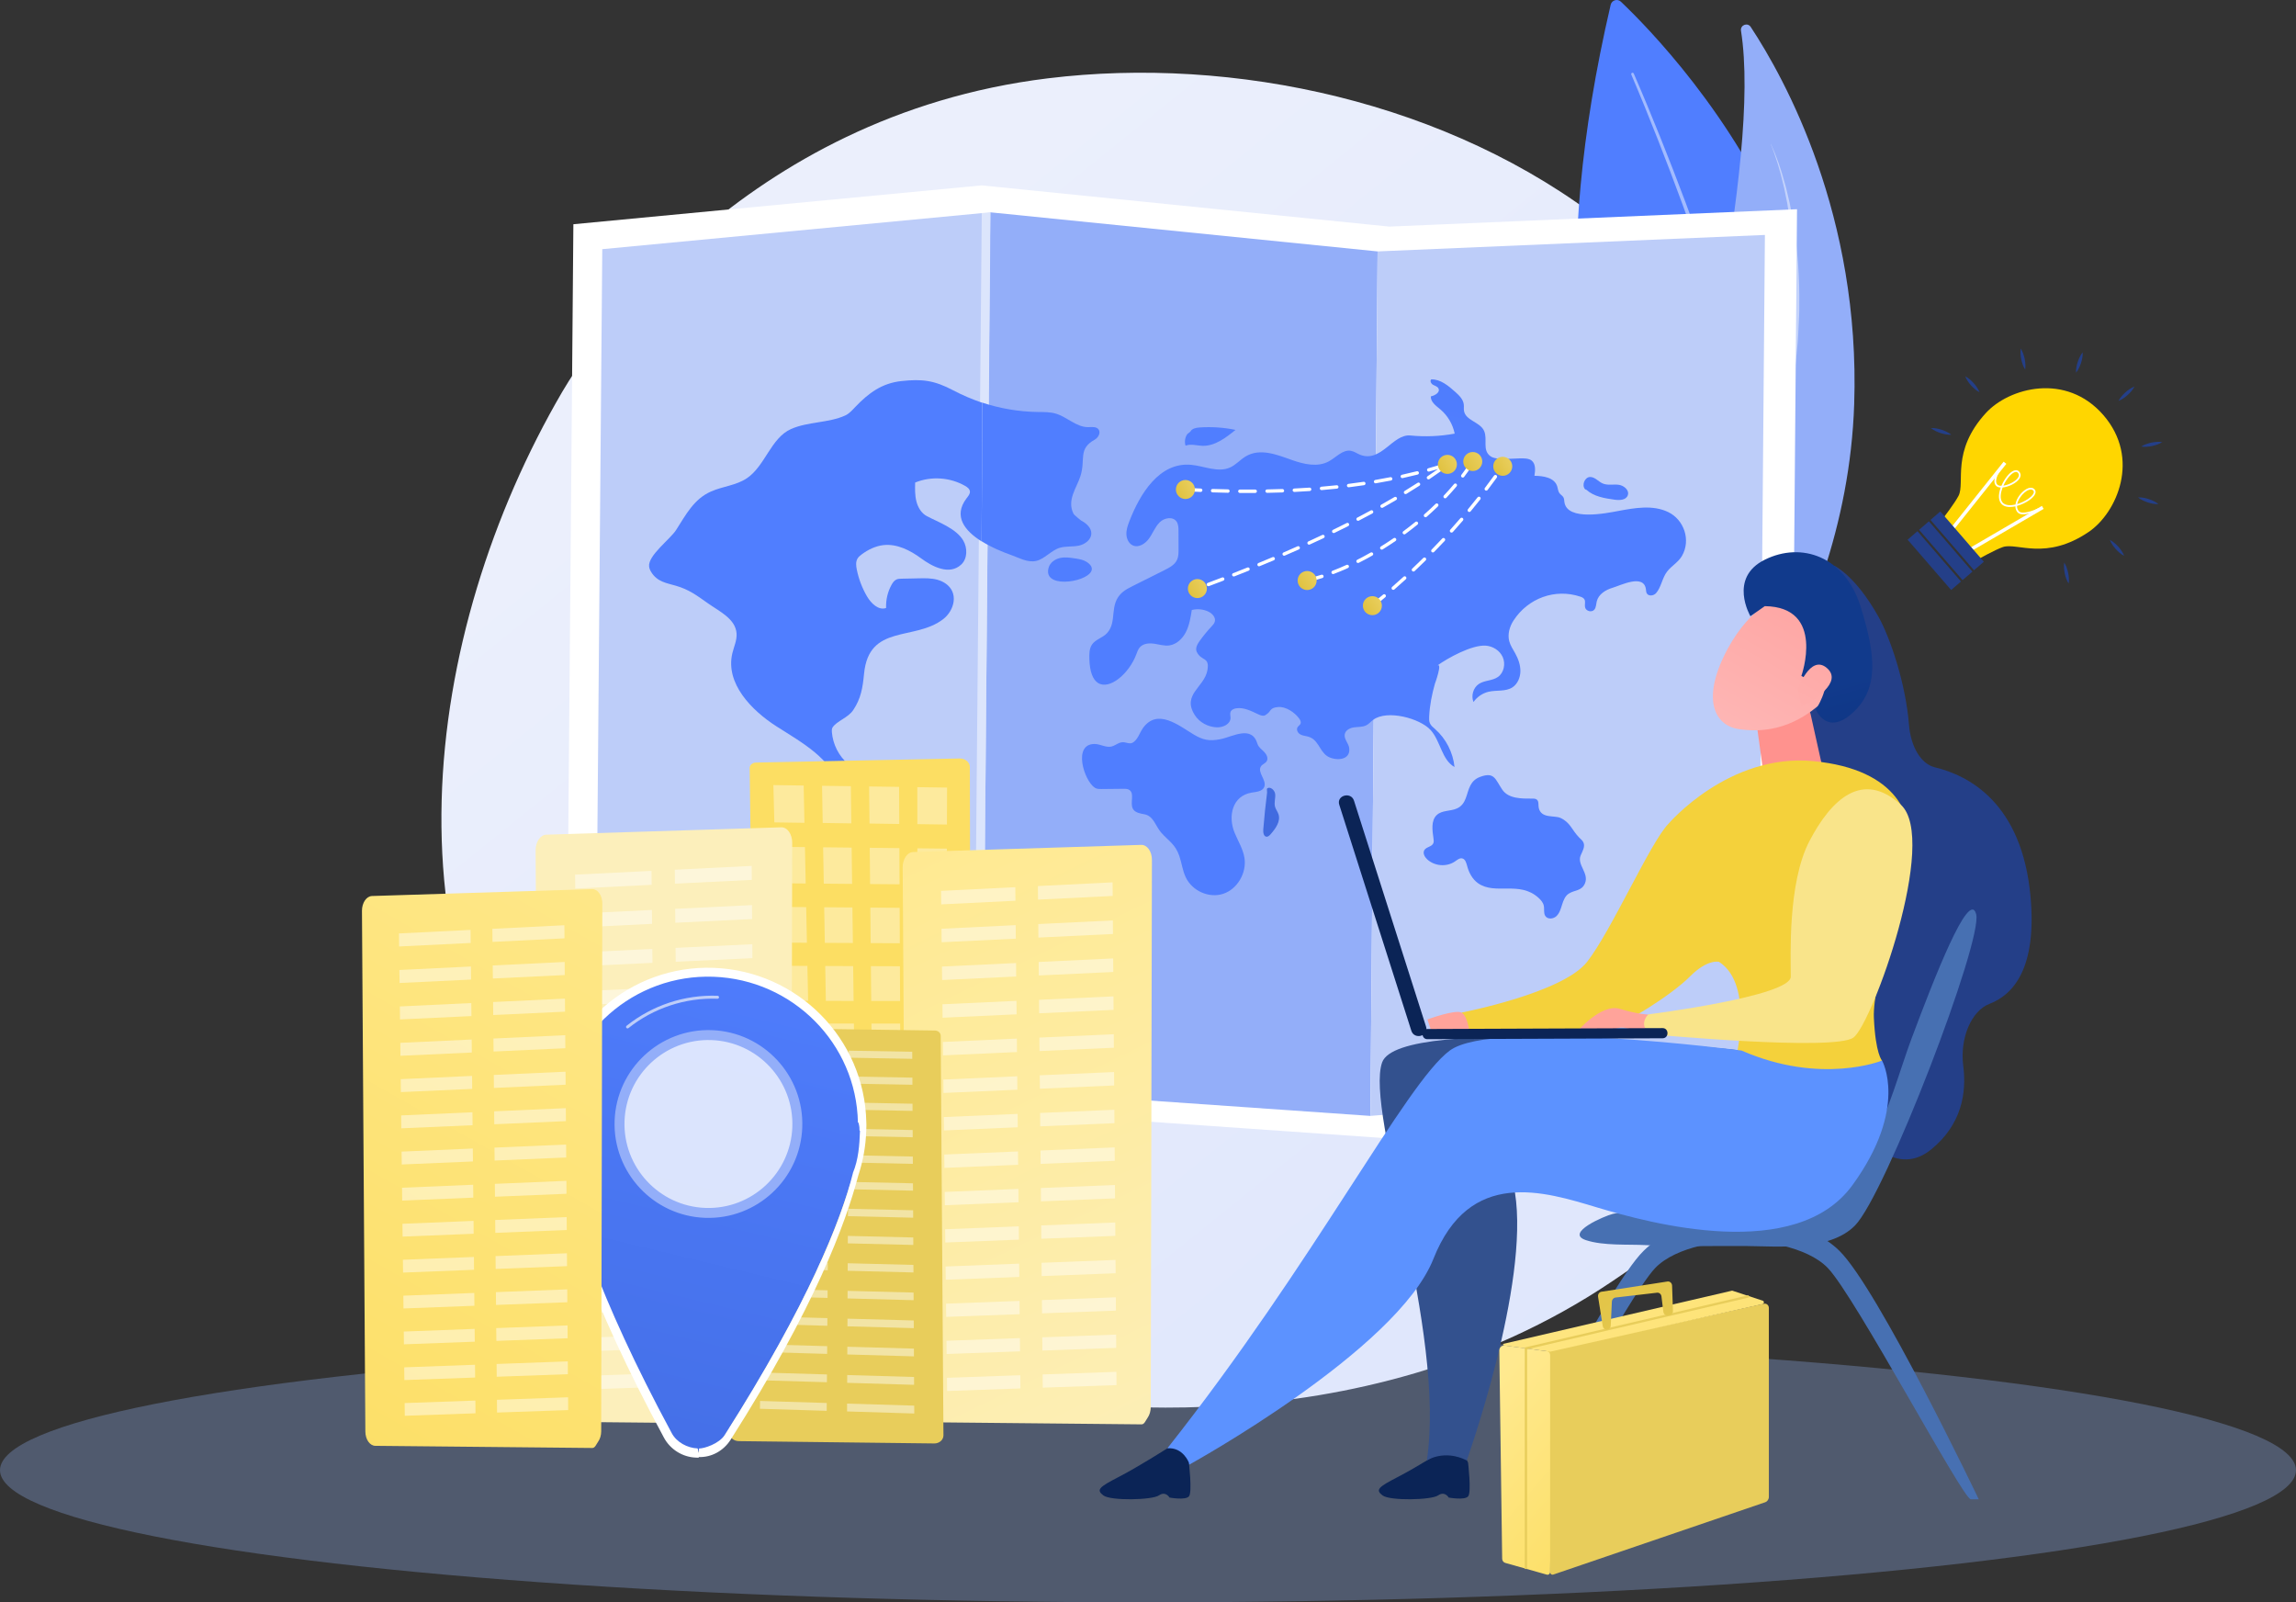 <svg xmlns="http://www.w3.org/2000/svg" xmlns:xlink="http://www.w3.org/1999/xlink" id="Bag_fisrt_plan" x="0px" y="0px" viewBox="0 0 1197.39 835.48" style="enable-background:new 0 0 1197.39 835.48;" xml:space="preserve"><rect x="0" y="0" width="1197.39" height="835.48" fill="#333333" stroke="none"/><style type="text/css">	.st0{opacity:0.3;fill:#94B5F7;}	.st1{fill:url(#SVGID_1_);}	.st2{fill:url(#SVGID_2_);}	.st3{opacity:0.47;fill:#FFFFFF;}	.st4{fill:#93AEF9;}	.st5{opacity:0.45;fill:#FFFFFF;}	.st6{fill:#FFFFFF;}	.st7{fill:#BDCDF9;}	.st8{fill:url(#SVGID_3_);}	.st9{fill:url(#SVGID_4_);}	.st10{fill:url(#SVGID_5_);}	.st11{fill:url(#SVGID_6_);}	.st12{fill:url(#SVGID_7_);}	.st13{fill:url(#SVGID_8_);}	.st14{fill:url(#SVGID_9_);}	.st15{fill:url(#SVGID_10_);}	.st16{fill:url(#SVGID_11_);}	.st17{fill:url(#SVGID_12_);}	.st18{fill:url(#SVGID_13_);}	.st19{fill:url(#SVGID_14_);}	.st20{fill:url(#SVGID_15_);}	.st21{fill:url(#SVGID_16_);}	.st22{fill:url(#SVGID_17_);}	.st23{fill:url(#SVGID_18_);}	.st24{fill:url(#SVGID_19_);}	.st25{fill:url(#SVGID_20_);}	.st26{opacity:0.37;}	.st27{fill:url(#SVGID_21_);}	.st28{opacity:0.45;}	.st29{fill:url(#SVGID_22_);}	.st30{fill:url(#SVGID_23_);}	.st31{fill:url(#SVGID_24_);}	.st32{fill:url(#SVGID_25_);}	.st33{opacity:0.8;fill:#FFFFFF;}	.st34{fill:url(#SVGID_26_);}	.st35{fill:#243F88;}	.st36{fill:url(#SVGID_27_);}	.st37{fill:url(#SVGID_28_);}	.st38{fill:url(#SVGID_29_);}	.st39{fill:url(#SVGID_30_);}	.st40{fill:#4770B2;}	.st41{fill:#0B2456;}	.st42{fill:#33518E;}	.st43{fill:#F4D13B;}	.st44{fill:#FFA39A;}	.st45{fill:#F9E48A;}	.st46{fill:#5C92FF;}	.st47{fill:url(#SVGID_31_);}	.st48{fill:url(#SVGID_32_);}	.st49{fill:url(#SVGID_33_);}	.st50{fill:url(#SVGID_34_);}	.st51{fill:url(#SVGID_35_);}	.st52{fill:#FFD600;}</style><g>	<ellipse class="st0" cx="598.69" cy="766.56" rx="598.69" ry="68.92"></ellipse>	<linearGradient id="SVGID_1_" gradientUnits="userSpaceOnUse" x1="1046.002" y1="955.426" x2="409.16" y2="164.509">		<stop offset="0" style="stop-color:#D9E2FC"></stop>		<stop offset="1" style="stop-color:#EBEFFC"></stop>	</linearGradient>	<path class="st1" d="M881.39,636.05c-15.2,14.98-29.58,24.63-40.94,32.26c-133.56,89.69-291.6,63.55-325.19,57.16  c-49.6-9.43-145.59-27.56-214.79-103.95c-103.67-114.42-80.97-290.94-7.2-417.31c13.32-22.82,93.47-143.82,253.22-163.37  c96.67-11.83,209.37,12.03,290.98,76.02C1008.77,251.21,996.57,522.56,881.39,636.05z"></path>	<g>		<linearGradient id="SVGID_2_" gradientUnits="userSpaceOnUse" x1="947.716" y1="66.832" x2="1095.559" y2="-152.934">			<stop offset="0" style="stop-color:#507EFF"></stop>			<stop offset="1" style="stop-color:#416BE0"></stop>		</linearGradient>		<path class="st2" d="M845.33,0.89c27.5,26.11,181.36,184.56,58.6,355.65c0,0-128.15-78.24-63.94-354.06   C840.56,0.06,843.53-0.82,845.33,0.89z"></path>		<path class="st3" d="M850.75,38.91c4.76,11.12,9.3,22.34,13.74,33.6c4.43,11.26,8.74,22.57,12.91,33.94   c8.34,22.72,16.17,45.63,23.29,68.75c7.1,23.13,13.53,46.47,18.66,70.08c2.6,11.8,4.78,23.69,6.5,35.63   c1.7,11.94,2.93,23.95,3.19,35.97l0,0.01c0.02,0.9,0.77,1.61,1.67,1.59c0.9-0.02,1.61-0.77,1.59-1.67l0-0.01   c-0.35-12.2-1.67-24.31-3.46-36.33c-1.81-12.02-4.07-23.96-6.77-35.79c-5.31-23.69-11.91-47.04-19.17-70.17   c-7.28-23.12-15.27-46.01-23.77-68.71c-4.25-11.35-8.63-22.64-13.14-33.89c-4.52-11.24-9.13-22.44-13.97-33.56   c-0.15-0.35-0.56-0.51-0.91-0.36C850.75,38.15,850.59,38.56,850.75,38.91L850.75,38.91z"></path>	</g>	<g>		<path class="st4" d="M877.08,426.99c0,0-27.24-44.24-11.78-116.76c14.34-67.29,53.42-226.77,42.65-294.17   c-0.48-2.99,3.42-4.53,5.08-2c17.86,27.08,57.25,98.42,53.95,196.71C962.74,337.52,877.08,426.99,877.08,426.99z"></path>		<path class="st5" d="M923.44,75.14c1.44,3.27,2.52,6.7,3.62,10.09l1.49,5.15c0.48,1.72,0.87,3.47,1.31,5.2   c0.21,0.87,0.43,1.73,0.63,2.6l0.53,2.63l1.06,5.25l0.84,5.29c0.26,1.77,0.62,3.51,0.8,5.29c1.89,14.14,2.63,28.44,2.1,42.7   c-0.47,14.25-1.67,28.49-4.07,42.55l-0.83,5.28l-0.42,2.64l-0.55,2.62l-2.18,10.47c-0.37,1.74-0.7,3.49-1.12,5.23l-1.24,5.22   l-2.48,10.44c-3.43,13.89-6.97,27.75-10.73,41.56c-3.74,13.81-7.64,27.59-11.53,41.37c-3.87,13.79-7.87,27.56-11.23,41.52   c-0.88,3.48-1.59,7-2.35,10.51c-0.4,1.75-0.69,3.53-1.02,5.29c-0.31,1.77-0.67,3.53-0.93,5.31c-1.09,7.11-1.73,14.3-1.6,21.5   c0,0.23,0.19,0.4,0.42,0.4c0.22,0,0.39-0.18,0.4-0.39l0-0.02l0.22-5.34l0.05-1.33c0.02-0.44,0.09-0.89,0.13-1.33l0.29-2.66   c0.3-3.55,0.97-7.06,1.51-10.58c0.31-1.76,0.71-3.5,1.05-5.25c0.37-1.75,0.69-3.5,1.14-5.23c0.85-3.47,1.63-6.95,2.59-10.4   c3.64-13.82,7.75-27.54,11.83-41.27l6.1-20.61c1.96-6.89,3.96-13.77,5.85-20.69c1.93-6.9,3.79-13.83,5.6-20.76   c0.93-3.46,1.78-6.95,2.66-10.42l2.61-10.43l2.49-10.46l1.24-5.23c0.42-1.74,0.73-3.52,1.1-5.28l2.14-10.57l0.53-2.64l0.41-2.67   l0.81-5.33l0.81-5.33c0.26-1.78,0.58-3.55,0.72-5.35l1.06-10.74c0.43-3.57,0.48-7.18,0.69-10.77c0.15-3.59,0.44-7.18,0.35-10.78   c0.22-14.38-0.83-28.78-3.04-42.98c-0.22-1.78-0.62-3.54-0.94-5.31l-1.03-5.29l-1.25-5.24l-0.62-2.62   c-0.23-0.87-0.48-1.73-0.72-2.6c-1.87-6.93-4.14-13.77-7.23-20.25c-0.01-0.03-0.04-0.04-0.07-0.02   C923.43,75.09,923.42,75.12,923.44,75.14z"></path>	</g>	<g>		<polygon class="st6" points="724.58,118.15 511.97,96.66 299.02,116.92 295.09,588.25 507.96,578.48 720.62,593.32 933.28,575.47    937.17,109.09   "></polygon>		<polygon class="st7" points="512.61,567.78 310.36,577.04 314.09,129.92 516.42,110.7   "></polygon>		<polygon class="st4" points="714.67,581.85 512.61,567.78 516.42,110.7 718.43,131.09   "></polygon>		<polygon class="st7" points="916.73,564.93 714.67,581.85 718.43,131.09 920.42,122.5   "></polygon>					<rect x="509.94" y="110.67" transform="matrix(1 8.922218e-03 -8.922218e-03 1 3.047 -4.557)" class="st3" width="4.58" height="457.22"></rect>		<g>			<linearGradient id="SVGID_3_" gradientUnits="userSpaceOnUse" x1="813.133" y1="221.282" x2="785.162" y2="258.576">				<stop offset="0" style="stop-color:#507EFF"></stop>				<stop offset="1" style="stop-color:#416BE0"></stop>			</linearGradient>			<path class="st8" d="M660.8,413.31c-0.82,6.38-1.48,12.78-1.99,19.19c-0.12,1.53,0.18,3.61,1.65,3.76    c0.89,0.09,1.63-0.66,2.23-1.34c2.54-2.91,5.28-6.66,4.05-10.38c-0.46-1.38-1.43-2.54-1.81-3.95c-0.56-2.12,0.32-4.37,0.09-6.55    c-0.23-2.18-2.85-4.33-4.32-2.75L660.8,413.31z"></path>			<linearGradient id="SVGID_4_" gradientUnits="userSpaceOnUse" x1="454.478" y1="158.107" x2="529.065" y2="-173.54">				<stop offset="0" style="stop-color:#507EFF"></stop>				<stop offset="1" style="stop-color:#416BE0"></stop>			</linearGradient>			<path class="st9" d="M497.12,203.53c-10.01-5.29-16.3-6-27.07-4.83c-10.16,1.11-17.03,6.21-24.01,13.49    c-1.59,1.66-3.13,3.47-5.19,4.42c-8.62,3.98-19.56,3.18-28.36,7.11c-10.48,4.68-13.44,19.22-23.01,25.66    c-5.54,3.72-12.52,4.19-18.61,6.86c-9.01,3.94-13.16,12.14-18.28,20.11c-3.15,4.9-14.73,13.3-14.07,19.04    c0.12,1.04,0.56,2.03,1.11,2.91c3.19,5.14,7.95,5.68,12.98,7.15c6.64,1.94,10.65,4.92,16.52,9.08c6.13,4.33,14.47,8.13,15,15.79    c0.25,3.55-1.41,6.91-2.22,10.38c-3.66,15.62,9.92,29.65,23.14,38.1c13.22,8.45,28.81,16.79,33.02,32.27    c0.38,1.41,0.71,2.94,1.73,3.95c3.86,3.8,6.75-4.79,7.92-7.52c0.75-1.76,0.07-3.87-1.11-5.36c-1.18-1.49-2.78-2.53-4.23-3.74    c-4.88-4.07-8.05-10.27-8.55-16.74c-0.06-0.82-0.07-1.71,0.38-2.39c2.29-3.47,8-4.89,10.8-9.09c4.01-6.01,4.92-11.72,5.6-18.85    c2.51-26.21,26.37-16.93,41.35-28.56c2.79-2.16,4.88-5.58,5.36-9.07c0.26-1.92,0.04-3.87-0.83-5.64    c-1.47-2.99-4.49-4.92-7.63-5.78c-3.14-0.86-6.44-0.8-9.68-0.73c-3.01,0.06-6.03,0.13-9.04,0.19c-0.89,0.02-1.81,0.04-2.63,0.41    c-1.15,0.52-1.94,1.65-2.56,2.78c-2.02,3.64-3.01,7.88-2.83,12.08c-3.97,1.4-7.83-2.39-10-6.11c-2.5-4.29-4.3-9.02-5.29-13.92    c-0.38-1.89-0.62-3.99,0.33-5.66c0.52-0.92,1.35-1.61,2.19-2.23c3.37-2.51,7.27-4.41,11.4-4.87c7.06-0.77,13.93,2.71,19.72,6.98    c5.56,4.1,14.63,9.01,20.87,3.12c3.22-3.04,3.28-8.58,1.03-12.45c-3.64-6.29-12.94-9.57-19-12.75c-2.83-1.49-4.66-4.54-5.46-7.72    c-0.81-3.18-0.73-6.52-0.65-9.8c8.38-3.43,18.23-2.76,26.11,1.78c1.12,0.64,2.31,1.54,2.44,2.85c0.14,1.35-0.9,2.48-1.71,3.55    c-7.25,9.49-0.73,17.14,7.8,22.5c0.2-24.05,0.26-48.22,0.27-72.3C507,208.21,501.96,206.08,497.12,203.53z"></path>			<linearGradient id="SVGID_5_" gradientUnits="userSpaceOnUse" x1="554.949" y1="180.703" x2="629.536" y2="-150.944">				<stop offset="0" style="stop-color:#507EFF"></stop>				<stop offset="1" style="stop-color:#416BE0"></stop>			</linearGradient>			<path class="st10" d="M572.9,223.89c-1.17-1.57-3.49-1.18-5.4-1.17c-6.13,0.04-10.99-5.3-16.88-7.05    c-3.09-0.92-6.35-0.81-9.56-0.86c-9.79-0.15-19.55-1.82-28.87-4.9c-0.01,24.08-0.07,48.25-0.27,72.3    c5.32,3.34,11.42,5.78,15.45,7.2c4.28,1.51,8.38,4.01,12.95,3.07c4.25-0.86,8.07-5.66,12.48-6.89c3.19-0.89,6.6-0.42,9.84-1.09    c3.24-0.67,6.62-3.18,6.48-6.6c-0.11-2.78-2.47-4.87-4.82-6.23c0,0.27-4.07-3.07-4.46-3.79c-3.55-7.12,1.61-13.4,3.59-19.54    c2.86-8.9-1.38-14.14,7.43-19.07C572.73,228.25,574.2,225.64,572.9,223.89z"></path>			<linearGradient id="SVGID_6_" gradientUnits="userSpaceOnUse" x1="530.996" y1="175.316" x2="605.583" y2="-156.331">				<stop offset="0" style="stop-color:#507EFF"></stop>				<stop offset="1" style="stop-color:#416BE0"></stop>			</linearGradient>			<path class="st11" d="M453.9,449.33c1.53,3.23,2.79,6.28,3.13,8.88c1.45,11.29-7.95,25.19-11.94,35.5    c-1.11,2.87-2.24,5.92-1.74,8.96c0.21,1.28,0.7,2.49,1.2,3.69c3.63,8.84,10.76,16.84,17.09,23.66    c2.17-5.85,2.01-19.88,1.41-26.11c-0.2-2.05-0.54-4.2,0.19-6.12c2.35-6.16,9.98-14.63,15.24-18.3    c5.16-3.6,11.94-6.49,13.28-12.78c0.51-2.42,0.08-5.01,0.84-7.36c0.45-1.41,1.31-2.63,1.99-3.94c3.34-6.42,5.23-18.81-1.45-23.36    c-7.47-5.1-18.04,2.37-24.45-5.94c-0.97-1.25-1.69-2.71-2.79-3.84c-2.04-2.1-5.18-2.76-8.02-2.27    C438.98,423.25,448.29,437.5,453.9,449.33z"></path>			<linearGradient id="SVGID_7_" gradientUnits="userSpaceOnUse" x1="743.633" y1="223.138" x2="818.221" y2="-108.51">				<stop offset="0" style="stop-color:#507EFF"></stop>				<stop offset="1" style="stop-color:#416BE0"></stop>			</linearGradient>			<path class="st12" d="M572.54,356.04c5.97,3.95,16.26-4.71,20.05-14.84c0.47-1.27,0.91-2.59,1.78-3.61    c1.77-2.08,4.81-2.34,7.46-1.96c2.65,0.38,5.29,1.26,7.94,0.91c3.81-0.51,6.95-3.53,8.73-7.05s2.42-7.51,3.03-11.43    c2.82-0.72,5.86-0.44,8.51,0.77c2.05,0.94,4.07,3.01,3.5,5.25c-0.26,1.03-1.02,1.83-1.74,2.59c-2.23,2.39-4.31,4.93-6.22,7.6    c-1.18,1.65-2.33,3.8-1.45,5.63c2.41,5,6.82,2.4,5.55,9.55c-1.59,8.96-13.36,12.62-6.64,23.32c2.46,3.92,6.93,6.26,11.44,6.47    c3.24,0.15,7.22-1.58,7.26-4.93c0.01-0.99-0.34-2.02-0.04-2.96c0.39-1.23,1.74-1.83,2.97-2.02c4.04-0.64,7.95,1.46,11.68,3.19    c1.13,0.52,2.47,1.01,3.54,0.37c3.49-2.07,1.86-3.77,6.6-4.23c4.04-0.39,8.77,2.83,11.06,6.02c0.55,0.77,1.05,1.75,0.7,2.64    c-0.3,0.77-1.14,1.16-1.56,1.87c-0.7,1.16,0.01,2.77,1.1,3.53c1.1,0.76,2.47,0.93,3.76,1.2c6.07,1.29,6.22,7.28,10.51,10.27    c3.48,2.43,12.36,2.91,11.58-4.07c-0.29-2.55-2.76-4.65-2.36-7.18c0.36-2.23,2.78-3.42,4.95-3.7c2.17-0.28,4.48-0.07,6.42-1.12    c1.29-0.7,2.27-1.88,3.45-2.77c7.25-5.46,24.42-0.82,29.98,5.3c5.2,5.72,5.78,15.57,12.47,19.28    c-0.78-7.6-4.49-14.83-10.13-19.77c-1.04-0.91-2.18-1.79-2.72-3.08c-0.46-1.08-0.43-2.31-0.37-3.48    c0.3-6.02,1.44-11.62,3.03-17.24c-0.19,0.67,4.24-11.54,1.06-9.23c5.71-4.13,18.16-10.92,25.31-10.48    c3.72,0.23,7.4,2.46,8.96,5.96c1.56,3.5,0.62,8.16-2.46,10.34c-2.95,2.09-7.04,1.69-10.03,3.7c-2.88,1.94-4.11,6.13-2.76,9.4    c1.88-2.68,4.71-4.61,7.83-5.35c4.18-0.99,8.93,0.05,12.54-2.34c2.66-1.77,4.06-5.14,4.09-8.42c0.03-3.27-1.14-6.45-2.71-9.29    c-1.13-2.06-2.5-4.03-3.1-6.31c-0.97-3.66,0.18-7.65,2.23-10.8c7.61-11.71,21.71-16.78,34.74-12.47    c0.87,0.29,1.79,0.67,2.25,1.49c0.65,1.19,0.02,2.7,0.3,4.04c0.44,2.11,3.54,2.9,4.88,1.25c0.93-1.14,0.87-2.79,1.22-4.23    c0.91-3.76,4.61-6.05,8.21-7.12c4.4-1.31,16.21-7.35,17.43,0.64c0.11,0.7,0.08,1.44,0.38,2.08c0.82,1.8,3.59,1.54,4.9,0.08    c2.71-3.01,3.18-7.95,5.81-11.31c2.32-2.97,5.75-4.76,7.69-8.07c4.81-8.22,1.15-18.97-7.23-22.96    c-8.02-3.82-17.36-2.12-26.05-0.51c-5.98,1.11-26.53,5.38-28-4.65c-0.12-0.82-0.09-1.7-0.48-2.43c-0.48-0.9-1.47-1.38-2.08-2.19    c-0.77-1.04-0.81-2.46-1.22-3.7c-1.52-4.51-7.23-5.33-11.84-5.39c0.46-2.79,0.72-6.2-1.45-7.93c-1.23-0.98-2.88-1.09-4.43-1.15    c-4.02-0.18-13.72,1.32-17.06-1.12c-4.42-3.22-1.37-8.72-3.3-13.16c-2.05-4.72-9.65-5.38-10.5-10.48    c-0.18-1.1,0.02-2.24-0.11-3.35c-0.31-2.71-2.45-4.75-4.44-6.54c-3.62-3.23-7.72-6.66-12.5-6.53c-0.9,0.73-0.09,2.28,0.92,2.83    c1.01,0.55,2.31,0.84,2.82,1.9c0.98,2.03-1.84,3.7-4,4.13c-0.11,2.97,2.78,4.94,5.01,6.81c3.77,3.17,6.44,7.69,7.45,12.6    c-7.6,1.41-15.39,1.74-23.07,0.98c-9.26-0.92-15.21,14.29-26.19,10.07c-1.62-0.62-3.07-1.74-4.77-2.07    c-4.27-0.84-7.72,3.35-11.56,5.46c-5.85,3.22-13.02,1.55-19.28-0.67c-7.49-2.65-16.59-6.44-24.14-1.88    c-2.82,1.71-5.07,4.36-8.06,5.73c-6.27,2.88-13.38-0.66-20.21-1.33c-16.84-1.67-26.98,15.38-32.45,29.57    c-0.83,2.15-1.58,4.42-1.47,6.74c0.11,2.32,1.25,4.72,3.29,5.67c3.03,1.41,6.55-0.83,8.52-3.59c1.98-2.76,3.18-6.14,5.6-8.49    s6.86-3.11,8.77-0.3c0.94,1.38,0.98,3.19,0.98,4.89c0.01,3.21,0.01,6.42,0.02,9.64c0,1.77,0,3.59-0.7,5.21    c-1.16,2.7-3.92,4.18-6.49,5.47c-5.57,2.79-11.15,5.58-16.72,8.37c-1.88,0.94-3.78,1.9-5.38,3.29    c-7.28,6.36-2.39,15.16-8.01,21.28c-2.27,2.47-6.03,3.21-7.89,6.03c-1.37,2.08-1.37,4.78-1.31,7.3    C568.28,350.47,570.03,354.38,572.54,356.04z"></path>			<linearGradient id="SVGID_8_" gradientUnits="userSpaceOnUse" x1="831.688" y1="242.941" x2="906.275" y2="-88.706">				<stop offset="0" style="stop-color:#507EFF"></stop>				<stop offset="1" style="stop-color:#416BE0"></stop>			</linearGradient>			<path class="st13" d="M766.87,409.46c-2.26,4.22-1.95,9.74-7.05,12.07c-3.39,1.55-7.74,0.84-10.5,3.4    c-3.15,2.92-2.33,8.1-1.72,12.43c0.11,0.78,0.2,1.6-0.11,2.32c-0.81,1.9-3.72,1.85-4.72,3.65c-0.86,1.55,0.2,3.5,1.48,4.7    c3.9,3.65,10.23,4.12,14.59,1.1c1.16-0.8,2.42-1.88,3.78-1.53c1.58,0.4,2.11,2.39,2.54,4.02c0.92,3.46,2.72,6.79,5.58,8.84    c8.99,6.43,21.63-1.39,31.61,7.67c1.23,1.11,2.39,2.44,2.75,4.09c0.39,1.78-0.19,3.82,0.78,5.35c1.21,1.91,4.19,1.65,5.82,0.11    c1.63-1.54,2.28-3.86,2.96-6.04c0.68-2.17,1.57-4.47,3.45-5.68c3.15-2.04,6.74-1.26,8.49-5.42c2.18-5.31-4.32-9.7-2.26-14.53    c0.92-2.16,2.39-4.51,1.47-6.67c-0.47-1.1-1.46-1.83-2.29-2.68c-3.85-3.98-4.5-7.72-9.63-10.15c-3.27-1.55-10.05,0.46-11.39-5.19    c-0.35-1.47,0.15-3.32-0.94-4.32c-0.62-0.57-1.53-0.61-2.36-0.6c-5.74,0.02-12.56,0.11-15.82-4.77    c-3.61-5.39-4.04-9.27-11.37-6.6C769.35,406,767.86,407.6,766.87,409.46z"></path>			<linearGradient id="SVGID_9_" gradientUnits="userSpaceOnUse" x1="648.475" y1="301.125" x2="747.037" y2="13.431">				<stop offset="0" style="stop-color:#507EFF"></stop>				<stop offset="1" style="stop-color:#416BE0"></stop>			</linearGradient>			<path class="st14" d="M595.92,379.82c-1.2,1.72-1.87,3.78-3.13,5.45c-3.55,4.68-5.09,0.54-9.09,2.12    c-1.38,0.55-2.61,1.52-4.05,1.86c-2.92,0.69-5.82-1.32-8.81-1.33c-11.53-0.05-5.48,19.13,0.1,22.81    c1.03,0.68,2.34,0.69,3.56,0.68c3.8-0.04,7.61-0.08,11.41-0.12c1.08-0.01,2.25,0,3.14,0.64c2.75,1.96,0.13,6.79,1.78,9.79    c1.14,2.06,3.77,2.44,6.03,2.86c4.77,0.89,5.81,6.26,8.73,9.57c3.75,4.26,7.33,5.97,9.44,12.15c1.26,3.67,1.69,7.64,3.35,11.13    c3.41,7.19,12.24,11.06,19.6,8.59c7.36-2.47,12.32-10.96,11-18.85c-0.77-4.61-3.33-8.64-5.11-12.94    c-3.6-8.69-1.17-19.28,8.81-20.94c2.52-0.42,5.72-0.57,6.66-3.02c1.35-3.54-3.87-7.67-1.7-10.74c0.78-1.11,2.29-1.5,2.98-2.67    c0.92-1.57-0.13-3.61-1.41-4.89s-2.9-2.38-3.43-4.14c-2.98-9.9-12.79-3.71-19.33-2.41c-5.83,1.16-9.16,0.41-14.01-2.5    C614.91,378.44,603.52,368.9,595.92,379.82z"></path>			<linearGradient id="SVGID_10_" gradientUnits="userSpaceOnUse" x1="637.354" y1="199.236" x2="711.942" y2="-132.412">				<stop offset="0" style="stop-color:#507EFF"></stop>				<stop offset="1" style="stop-color:#416BE0"></stop>			</linearGradient>			<path class="st15" d="M620.77,225.07c0.86-1.66,2.97-2.05,4.79-2.18c6.28-0.44,12.61-0.02,18.78,1.26    c-5.11,4.15-10.81,8.52-17.3,8.3c-2.95-0.1-6-1.15-8.76-0.07c-0.64-2.01-0.29-4.33,0.92-6.04L620.77,225.07z"></path>			<linearGradient id="SVGID_11_" gradientUnits="userSpaceOnUse" x1="582.761" y1="186.958" x2="657.348" y2="-144.69">				<stop offset="0" style="stop-color:#507EFF"></stop>				<stop offset="1" style="stop-color:#416BE0"></stop>			</linearGradient>			<path class="st16" d="M548.19,301.47c6.41,5.24,29-1.75,18.46-8.52c-1.7-1.09-3.75-1.43-5.73-1.74c-2.66-0.42-5.4-0.84-8.03-0.28    c-2.64,0.57-5.21,2.33-6,5C546.13,298.49,546.75,300.29,548.19,301.47z"></path>			<linearGradient id="SVGID_12_" gradientUnits="userSpaceOnUse" x1="839.76" y1="244.757" x2="914.347" y2="-86.89">				<stop offset="0" style="stop-color:#507EFF"></stop>				<stop offset="1" style="stop-color:#416BE0"></stop>			</linearGradient>			<path class="st17" d="M827.26,255.33c3.96,3.59,9.51,4.48,14.73,5.21c2.61,0.37,6.02,0.27,6.92-2.29c0.95-2.7-2.11-5.19-4.87-5.5    c-2.76-0.31-5.69,0.44-8.24-0.68c-2.27-0.99-4.05-3.39-6.51-3.37c-2.86,0.03-4.6,4.35-2.59,6.46L827.26,255.33z"></path>		</g>	</g>	<g>		<path class="st6" d="M715.71,316.68c-0.26,0-0.52-0.11-0.69-0.33c-0.31-0.38-0.25-0.94,0.13-1.25c2.05-1.65,4.12-3.36,6.16-5.07   c0.38-0.32,0.94-0.27,1.25,0.11c0.32,0.38,0.27,0.94-0.11,1.25c-2.04,1.72-4.12,3.43-6.18,5.1   C716.1,316.62,715.91,316.68,715.71,316.68z M726.6,307.56c-0.25,0-0.49-0.1-0.67-0.3c-0.32-0.37-0.28-0.93,0.09-1.25   c1.99-1.74,4-3.52,5.95-5.31c0.37-0.33,0.92-0.3,1.25,0.06c0.33,0.36,0.3,0.92-0.06,1.25c-1.97,1.79-3.98,3.58-5.98,5.33   C727.02,307.48,726.81,307.56,726.6,307.56z M737.13,298.01c-0.24,0-0.47-0.09-0.65-0.28c-0.34-0.36-0.32-0.92,0.04-1.26   c1.94-1.83,3.87-3.69,5.74-5.54c0.35-0.34,0.91-0.34,1.26,0.01c0.35,0.35,0.34,0.91-0.01,1.26c-1.88,1.85-3.82,3.73-5.77,5.57   C737.56,297.93,737.34,298.01,737.13,298.01z M747.26,288.06c-0.22,0-0.45-0.08-0.62-0.25c-0.35-0.34-0.36-0.9-0.01-1.26   c1.86-1.9,3.71-3.84,5.51-5.76c0.34-0.36,0.9-0.38,1.26-0.04c0.36,0.33,0.38,0.9,0.04,1.26c-1.8,1.93-3.67,3.88-5.54,5.79   C747.72,287.97,747.49,288.06,747.26,288.06z M756.98,277.7c-0.21,0-0.42-0.08-0.59-0.23c-0.37-0.33-0.39-0.89-0.07-1.25   c1.78-1.98,3.55-3.99,5.27-5.98c0.32-0.37,0.88-0.41,1.25-0.09c0.37,0.32,0.41,0.88,0.1,1.25c-1.72,2-3.5,4.03-5.29,6.02   C757.47,277.6,757.23,277.7,756.98,277.7z M766.27,266.95c-0.2,0-0.4-0.07-0.57-0.2c-0.38-0.31-0.43-0.87-0.12-1.25   c1.69-2.04,3.38-4.13,5.01-6.2c0.3-0.38,0.86-0.45,1.25-0.15c0.39,0.3,0.45,0.86,0.15,1.25c-1.64,2.08-3.34,4.18-5.04,6.23   C766.78,266.84,766.53,266.95,766.27,266.95z M775.11,255.82c-0.19,0-0.38-0.06-0.54-0.18c-0.39-0.3-0.47-0.85-0.17-1.24   c1.6-2.1,3.2-4.25,4.75-6.4c0.29-0.4,0.84-0.49,1.24-0.2c0.4,0.29,0.49,0.84,0.2,1.24c-1.57,2.16-3.17,4.32-4.78,6.43   C775.64,255.7,775.38,255.82,775.11,255.82z M783.48,244.34c-0.18,0-0.35-0.05-0.51-0.16c-0.4-0.28-0.5-0.83-0.22-1.24l0.22-0.32   c0.28-0.4,0.83-0.5,1.24-0.22c0.4,0.28,0.5,0.83,0.22,1.24l-0.22,0.32C784.03,244.21,783.76,244.34,783.48,244.34z"></path>		<path class="st6" d="M681.69,303.57c-0.4,0-0.77-0.28-0.86-0.68c-0.11-0.48,0.18-0.96,0.66-1.07c2.46-0.58,5.03-1.3,7.62-2.14   c0.47-0.15,0.97,0.1,1.12,0.57c0.15,0.47-0.1,0.97-0.57,1.12c-2.64,0.86-5.25,1.59-7.76,2.18   C681.83,303.57,681.76,303.57,681.69,303.57z M695.24,299.33c-0.36,0-0.69-0.22-0.83-0.57c-0.18-0.46,0.05-0.97,0.51-1.15   c2.41-0.92,4.87-1.96,7.32-3.07c0.45-0.2,0.97,0,1.18,0.44c0.2,0.45,0.01,0.97-0.44,1.18c-2.48,1.13-4.98,2.17-7.42,3.11   C695.46,299.32,695.35,299.33,695.24,299.33z M708.22,293.55c-0.32,0-0.64-0.18-0.79-0.49c-0.22-0.44-0.05-0.97,0.39-1.19   c2.33-1.18,4.68-2.44,7-3.76c0.42-0.24,0.97-0.09,1.21,0.33c0.24,0.43,0.09,0.97-0.33,1.21c-2.34,1.34-4.73,2.62-7.08,3.81   C708.5,293.52,708.36,293.55,708.22,293.55z M720.61,286.59c-0.3,0-0.59-0.15-0.76-0.42c-0.26-0.42-0.13-0.96,0.29-1.22   c2.23-1.39,4.48-2.85,6.66-4.34c0.4-0.28,0.96-0.17,1.23,0.23c0.28,0.4,0.18,0.96-0.23,1.23c-2.21,1.51-4.47,2.99-6.73,4.39   C720.93,286.55,720.77,286.59,720.61,286.59z M732.36,278.62c-0.27,0-0.54-0.12-0.71-0.36c-0.29-0.39-0.21-0.95,0.19-1.24   c2.12-1.57,4.24-3.21,6.28-4.88c0.38-0.31,0.94-0.25,1.25,0.13c0.31,0.38,0.25,0.94-0.13,1.25c-2.07,1.68-4.2,3.34-6.35,4.93   C732.73,278.56,732.55,278.62,732.36,278.62z M743.42,269.69c-0.25,0-0.49-0.1-0.67-0.3c-0.32-0.37-0.29-0.93,0.08-1.25   c2-1.76,3.96-3.57,5.84-5.4c0.35-0.34,0.91-0.33,1.26,0.02c0.34,0.35,0.33,0.91-0.02,1.26c-1.9,1.85-3.88,3.68-5.9,5.46   C743.84,269.62,743.63,269.69,743.42,269.69z M753.66,259.84c-0.22,0-0.44-0.08-0.61-0.24c-0.36-0.34-0.37-0.9-0.04-1.26   c1.84-1.95,3.62-3.94,5.28-5.93c0.31-0.37,0.88-0.43,1.25-0.11c0.38,0.32,0.42,0.88,0.11,1.25c-1.69,2.01-3.49,4.03-5.35,6   C754.13,259.74,753.89,259.84,753.66,259.84z M762.85,249.01c-0.19,0-0.37-0.06-0.54-0.18c-0.39-0.3-0.47-0.85-0.17-1.24   c1.62-2.14,3.16-4.32,4.56-6.49c0.27-0.41,0.82-0.53,1.23-0.26c0.41,0.27,0.53,0.82,0.26,1.23c-1.43,2.2-2.99,4.42-4.64,6.59   C763.39,248.89,763.12,249.01,762.85,249.01z"></path>		<path class="st6" d="M630.17,305.65c-0.36,0-0.7-0.22-0.83-0.58c-0.17-0.46,0.06-0.97,0.52-1.14c2.51-0.94,4.99-1.88,7.47-2.83   c0.46-0.18,0.97,0.05,1.15,0.51c0.18,0.46-0.05,0.97-0.51,1.15c-2.47,0.95-4.97,1.9-7.48,2.84   C630.37,305.63,630.27,305.65,630.17,305.65z M643.43,300.57c-0.35,0-0.69-0.21-0.83-0.56c-0.18-0.46,0.05-0.97,0.5-1.15   c2.49-0.98,4.97-1.96,7.42-2.94c0.45-0.18,0.97,0.04,1.16,0.49c0.18,0.46-0.04,0.97-0.49,1.16c-2.46,0.99-4.94,1.97-7.44,2.95   C643.65,300.55,643.54,300.57,643.43,300.57z M656.62,295.28c-0.35,0-0.68-0.21-0.82-0.55c-0.19-0.45,0.03-0.97,0.48-1.16   c2.48-1.02,4.94-2.04,7.37-3.07c0.45-0.19,0.97,0.02,1.16,0.47c0.19,0.45-0.02,0.97-0.47,1.16c-2.44,1.03-4.9,2.06-7.39,3.07   C656.85,295.26,656.73,295.28,656.62,295.28z M669.72,289.77c-0.34,0-0.67-0.2-0.82-0.54c-0.19-0.45,0.01-0.97,0.46-1.17   c2.46-1.06,4.9-2.13,7.31-3.21c0.45-0.2,0.97,0,1.17,0.45c0.2,0.45,0,0.97-0.45,1.17c-2.42,1.08-4.86,2.15-7.33,3.21   C669.96,289.75,669.84,289.77,669.72,289.77z M682.7,284c-0.34,0-0.66-0.19-0.81-0.52c-0.2-0.45-0.01-0.97,0.44-1.18   c2.44-1.11,4.85-2.24,7.24-3.36c0.45-0.21,0.97-0.02,1.18,0.42c0.21,0.44,0.02,0.97-0.42,1.18c-2.39,1.13-4.81,2.26-7.26,3.37   C682.95,283.98,682.83,284,682.7,284z M695.56,277.95c-0.33,0-0.65-0.18-0.8-0.5c-0.21-0.44-0.03-0.97,0.41-1.19   c2.41-1.17,4.8-2.35,7.15-3.54c0.44-0.22,0.97-0.05,1.19,0.39c0.22,0.44,0.05,0.97-0.39,1.19c-2.36,1.19-4.75,2.38-7.17,3.55   C695.82,277.92,695.69,277.95,695.56,277.95z M708.25,271.56c-0.32,0-0.63-0.17-0.79-0.48c-0.23-0.43-0.06-0.97,0.38-1.2   c2.39-1.24,4.76-2.5,7.04-3.74c0.43-0.23,0.97-0.07,1.2,0.36c0.23,0.43,0.07,0.97-0.36,1.2c-2.29,1.24-4.67,2.51-7.07,3.76   C708.53,271.53,708.38,271.56,708.25,271.56z M720.75,264.81c-0.31,0-0.61-0.16-0.78-0.45c-0.24-0.43-0.09-0.97,0.34-1.21   c2.34-1.32,4.67-2.65,6.91-3.97c0.42-0.25,0.97-0.11,1.22,0.31c0.25,0.42,0.11,0.97-0.32,1.22c-2.25,1.33-4.59,2.67-6.94,3.99   C721.04,264.77,720.9,264.81,720.75,264.81z M733.01,257.63c-0.3,0-0.59-0.15-0.76-0.42c-0.26-0.42-0.12-0.96,0.29-1.22   c2.28-1.39,4.55-2.82,6.75-4.24c0.41-0.27,0.96-0.15,1.23,0.27c0.27,0.41,0.15,0.96-0.27,1.23c-2.21,1.42-4.49,2.86-6.79,4.26   C733.32,257.59,733.16,257.63,733.01,257.63z M651.5,257.05c-1.63,0-3.27-0.01-4.91-0.02c-0.49,0-0.88-0.41-0.88-0.9   c0-0.49,0.43-0.86,0.9-0.88c2.67,0.02,5.33,0.03,7.98,0.01c0,0,0,0,0.01,0c0.49,0,0.89,0.39,0.89,0.88c0,0.49-0.39,0.89-0.88,0.89   C653.56,257.05,652.53,257.05,651.5,257.05z M660.81,256.96c-0.48,0-0.88-0.39-0.89-0.87c-0.01-0.49,0.38-0.89,0.87-0.9   c2.67-0.05,5.35-0.12,7.98-0.21c0.45-0.02,0.9,0.37,0.92,0.86c0.02,0.49-0.37,0.9-0.86,0.92c-2.63,0.09-5.33,0.16-8.01,0.21   C660.82,256.96,660.81,256.96,660.81,256.96z M640.38,256.94c-0.01,0-0.01,0-0.02,0c-2.66-0.05-5.33-0.12-8-0.21   c-0.49-0.02-0.88-0.43-0.86-0.92c0.01-0.48,0.41-0.86,0.89-0.86c0.01,0,0.02,0,0.03,0c2.66,0.09,5.32,0.16,7.98,0.21   c0.49,0.01,0.88,0.42,0.87,0.91C641.26,256.55,640.86,256.94,640.38,256.94z M626.18,256.5c-0.01,0-0.03,0-0.04,0   c-2.66-0.11-5.33-0.24-7.99-0.38c-0.49-0.03-0.87-0.44-0.84-0.93c0.03-0.49,0.41-0.87,0.93-0.84c2.66,0.14,5.32,0.26,7.97,0.38   c0.49,0.02,0.87,0.43,0.85,0.92C627.05,256.12,626.65,256.5,626.18,256.5z M675.01,256.49c-0.47,0-0.86-0.37-0.89-0.84   c-0.02-0.49,0.35-0.91,0.84-0.93c2.66-0.13,5.34-0.29,7.96-0.47c0.51-0.03,0.91,0.34,0.95,0.83c0.03,0.49-0.34,0.91-0.83,0.95   c-2.64,0.18-5.33,0.34-8,0.47C675.04,256.49,675.02,256.49,675.01,256.49z M689.19,255.54c-0.46,0-0.84-0.35-0.88-0.81   c-0.04-0.49,0.32-0.92,0.81-0.96c2.65-0.22,5.32-0.48,7.94-0.76c0.48-0.05,0.93,0.3,0.98,0.79c0.05,0.49-0.3,0.93-0.79,0.98   c-2.63,0.28-5.31,0.54-7.98,0.76C689.24,255.54,689.21,255.54,689.19,255.54z M703.32,254.07c-0.44,0-0.82-0.33-0.88-0.78   c-0.06-0.49,0.28-0.93,0.77-0.99c2.65-0.33,5.3-0.69,7.9-1.08c0.49-0.07,0.94,0.26,1.01,0.75c0.07,0.49-0.26,0.94-0.75,1.01   c-2.61,0.39-5.28,0.75-7.94,1.09C703.39,254.07,703.35,254.07,703.32,254.07z M717.38,252.01c-0.43,0-0.8-0.31-0.87-0.74   c-0.08-0.48,0.24-0.94,0.73-1.02c2.63-0.45,5.26-0.93,7.84-1.44c0.48-0.1,0.95,0.22,1.04,0.7c0.09,0.48-0.22,0.95-0.7,1.04   c-2.59,0.51-5.24,1-7.89,1.44C717.47,252,717.43,252.01,717.38,252.01z M744.97,249.96c-0.29,0-0.57-0.14-0.74-0.39   c-0.27-0.41-0.17-0.96,0.24-1.23c1.86-1.25,3.7-2.52,5.49-3.79c-1.53,0.45-3.07,0.89-4.61,1.32c-0.47,0.13-0.96-0.15-1.09-0.62   c-0.13-0.47,0.15-0.96,0.62-1.09c2.56-0.71,5.14-1.46,7.65-2.23c0.47-0.14,0.97,0.12,1.11,0.59c0.14,0.47-0.12,0.97-0.59,1.11   c-0.3,0.09-0.59,0.18-0.89,0.27c0.03,0.04,0.07,0.07,0.1,0.11c0.29,0.4,0.19,0.95-0.21,1.24c-2.13,1.52-4.34,3.06-6.59,4.57   C745.31,249.91,745.14,249.96,744.97,249.96z M731.32,249.3c-0.41,0-0.78-0.28-0.87-0.7c-0.1-0.48,0.2-0.95,0.68-1.06   c2.6-0.57,5.21-1.18,7.75-1.82c0.48-0.12,0.96,0.17,1.08,0.65c0.12,0.48-0.17,0.96-0.65,1.08c-2.56,0.64-5.19,1.26-7.8,1.83   C731.45,249.29,731.38,249.3,731.32,249.3z"></path>					<linearGradient id="SVGID_13_" gradientUnits="userSpaceOnUse" x1="-1262.345" y1="296.526" x2="-1252.418" y2="296.526" gradientTransform="matrix(0.856 -0.518 0.518 0.856 1677.135 -662.527)">			<stop offset="0" style="stop-color:#E0C13F"></stop>			<stop offset="1" style="stop-color:#E8CD5B"></stop>		</linearGradient>		<circle class="st18" cx="754.83" cy="242.13" r="4.96"></circle>					<linearGradient id="SVGID_14_" gradientUnits="userSpaceOnUse" x1="-1250.256" y1="302.105" x2="-1240.329" y2="302.105" gradientTransform="matrix(0.856 -0.518 0.518 0.856 1677.135 -662.527)">			<stop offset="0" style="stop-color:#E0C13F"></stop>			<stop offset="1" style="stop-color:#E8CD5B"></stop>		</linearGradient>		<circle class="st19" cx="768.06" cy="240.64" r="4.96"></circle>					<linearGradient id="SVGID_15_" gradientUnits="userSpaceOnUse" x1="-1238.167" y1="312.334" x2="-1228.239" y2="312.334" gradientTransform="matrix(0.856 -0.518 0.518 0.856 1677.135 -662.527)">			<stop offset="0" style="stop-color:#E0C13F"></stop>			<stop offset="1" style="stop-color:#E8CD5B"></stop>		</linearGradient>		<circle class="st20" cx="783.7" cy="243.14" r="4.96"></circle>		<g>							<linearGradient id="SVGID_16_" gradientUnits="userSpaceOnUse" x1="-1407.416" y1="284.436" x2="-1397.489" y2="284.436" gradientTransform="matrix(0.856 -0.518 0.518 0.856 1677.135 -662.527)">				<stop offset="0" style="stop-color:#E0C13F"></stop>				<stop offset="1" style="stop-color:#E8CD5B"></stop>			</linearGradient>			<circle class="st21" cx="624.45" cy="306.89" r="4.96"></circle>							<linearGradient id="SVGID_17_" gradientUnits="userSpaceOnUse" x1="-1356.269" y1="310.475" x2="-1346.342" y2="310.475" gradientTransform="matrix(0.856 -0.518 0.518 0.856 1677.135 -662.527)">				<stop offset="0" style="stop-color:#E0C13F"></stop>				<stop offset="1" style="stop-color:#E8CD5B"></stop>			</linearGradient>			<circle class="st22" cx="681.69" cy="302.69" r="4.96"></circle>							<linearGradient id="SVGID_18_" gradientUnits="userSpaceOnUse" x1="-1333.951" y1="339.303" x2="-1324.023" y2="339.303" gradientTransform="matrix(0.856 -0.518 0.518 0.856 1677.135 -662.527)">				<stop offset="0" style="stop-color:#E0C13F"></stop>				<stop offset="1" style="stop-color:#E8CD5B"></stop>			</linearGradient>			<circle class="st23" cx="715.71" cy="315.8" r="4.96"></circle>							<linearGradient id="SVGID_19_" gradientUnits="userSpaceOnUse" x1="-1386.027" y1="237.009" x2="-1376.1" y2="237.009" gradientTransform="matrix(0.856 -0.518 0.518 0.856 1677.135 -662.527)">				<stop offset="0" style="stop-color:#E0C13F"></stop>				<stop offset="1" style="stop-color:#E8CD5B"></stop>			</linearGradient>			<circle class="st24" cx="618.2" cy="255.23" r="4.96"></circle>		</g>	</g>	<g>		<g>							<linearGradient id="SVGID_20_" gradientUnits="userSpaceOnUse" x1="673.17" y1="259.23" x2="589.387" y2="355.425" gradientTransform="matrix(1 0.014 -0.014 1 12.67 -33.288)">				<stop offset="0" style="stop-color:#FFE98F"></stop>				<stop offset="1" style="stop-color:#FCDE63"></stop>			</linearGradient>			<path class="st25" d="M505.79,399.94c0-1.2-0.57-2.35-1.57-3.19c-1-0.84-2.36-1.3-3.76-1.27l-106.26,2.13    c-1.82,0.04-3.27,1.32-3.25,2.88l2.61,194.58l107.41,0.41c1.38,0.01,2.7-0.46,3.67-1.29c0.97-0.83,1.52-1.96,1.52-3.14    L505.79,399.94z"></path>			<g class="st26">				<g>					<polygon class="st6" points="419.52,429.03 403.83,428.8 403.33,409.35 419.12,409.58      "></polygon>					<polygon class="st6" points="443.98,429.32 429.05,429.1 428.71,409.72 443.73,409.93      "></polygon>					<polygon class="st6" points="468.98,429.63 453.46,429.4 453.27,410.07 468.89,410.29      "></polygon>					<polygon class="st6" points="493.84,429.93 478.41,429.71 478.38,410.43 493.91,410.65      "></polygon>				</g>				<g>					<polygon class="st6" points="420.18,460.66 404.65,460.52 404.16,441.51 419.79,441.68      "></polygon>					<polygon class="st6" points="444.38,460.87 429.61,460.74 429.27,441.79 444.14,441.95      "></polygon>					<polygon class="st6" points="469.13,461.08 453.76,460.95 453.58,442.05 469.04,442.22      "></polygon>					<polygon class="st6" points="493.73,461.3 478.45,461.17 478.42,442.32 493.8,442.48      "></polygon>				</g>				<g>					<polygon class="st6" points="420.82,491.57 405.45,491.48 404.97,472.87 420.44,472.98      "></polygon>					<polygon class="st6" points="444.78,491.69 430.15,491.62 429.83,473.05 444.54,473.16      "></polygon>					<polygon class="st6" points="469.27,491.83 454.06,491.74 453.88,473.23 469.18,473.34      "></polygon>					<polygon class="st6" points="493.63,491.96 478.5,491.87 478.47,473.41 493.69,473.52      "></polygon>				</g>				<g>					<polygon class="st6" points="421.45,521.85 406.24,521.82 405.77,503.58 421.07,503.64      "></polygon>					<polygon class="st6" points="445.17,521.9 430.69,521.87 430.37,503.68 444.93,503.74      "></polygon>					<polygon class="st6" points="469.41,521.95 454.35,521.92 454.18,503.77 469.32,503.83      "></polygon>					<polygon class="st6" points="493.52,522 478.55,521.97 478.52,503.87 493.59,503.93      "></polygon>				</g>				<g>					<polygon class="st6" points="422.07,551.53 407.01,551.55 406.55,533.67 421.7,533.68      "></polygon>					<polygon class="st6" points="445.55,551.5 431.21,551.52 430.9,533.69 445.32,533.7      "></polygon>					<polygon class="st6" points="469.55,551.47 454.64,551.49 454.47,533.71 469.46,533.72      "></polygon>					<polygon class="st6" points="493.42,551.44 478.59,551.46 478.57,533.72 493.48,533.74      "></polygon>				</g>				<g>					<polygon class="st6" points="422.68,580.62 407.77,580.69 407.31,563.16 422.31,563.13      "></polygon>					<polygon class="st6" points="445.92,580.52 431.73,580.58 431.42,563.1 445.69,563.07      "></polygon>					<polygon class="st6" points="469.68,580.42 454.92,580.48 454.75,563.05 469.6,563.01      "></polygon>					<polygon class="st6" points="493.32,580.31 478.64,580.38 478.61,562.99 493.38,562.95      "></polygon>				</g>			</g>		</g>		<g>							<linearGradient id="SVGID_21_" gradientUnits="userSpaceOnUse" x1="629.374" y1="809.736" x2="451.951" y2="454.892" gradientTransform="matrix(1 0.014 -0.014 1 12.67 -33.288)">				<stop offset="0" style="stop-color:#FCEFBB"></stop>				<stop offset="1" style="stop-color:#FFE98F"></stop>			</linearGradient>			<path class="st27" d="M600.74,448.32c0-2.1-0.58-4.11-1.63-5.57c-1.04-1.46-2.46-2.26-3.93-2.22l-118.99,3.73    c-3.03,0.09-5.46,3.67-5.43,8l1.84,281.57c0.03,4.27,2.44,7.69,5.43,7.69l117.32,1.16c1.46,0,2.1-1.94,3.14-3.43    c1.04-1.48,1.63-3.5,1.64-5.59L600.74,448.32z"></path>			<g class="st28">				<polygon class="st6" points="490.86,471.55 490.77,464.51 529.49,462.59 529.56,469.65     "></polygon>				<polygon class="st6" points="491.09,491.29 491.01,484.26 529.69,482.38 529.76,489.43     "></polygon>				<polygon class="st6" points="491.33,510.99 491.25,503.97 529.89,502.14 529.96,509.17     "></polygon>				<polygon class="st6" points="491.57,530.65 491.49,523.64 530.09,521.86 530.17,528.88     "></polygon>				<polygon class="st6" points="491.81,550.28 491.72,543.28 530.3,541.54 530.37,548.55     "></polygon>				<polygon class="st6" points="492.28,589.42 492.19,582.45 530.7,580.8 530.77,587.78     "></polygon>				<polygon class="st6" points="492.98,647.86 492.9,640.94 531.3,639.41 531.37,646.36     "></polygon>				<polygon class="st6" points="492.04,569.87 491.96,562.89 530.5,561.19 530.57,568.19     "></polygon>				<polygon class="st6" points="492.51,608.94 492.43,601.98 530.9,600.38 530.97,607.34     "></polygon>				<polygon class="st6" points="492.75,628.42 492.66,621.48 531.1,619.91 531.17,626.87     "></polygon>				<polygon class="st6" points="493.22,667.27 493.13,660.36 531.5,658.88 531.57,665.81     "></polygon>				<polygon class="st6" points="493.45,686.64 493.37,679.74 531.69,678.31 531.76,685.23     "></polygon>				<polygon class="st6" points="493.68,705.98 493.6,699.09 531.89,697.7 531.96,704.61     "></polygon>				<polygon class="st6" points="493.92,725.28 493.83,718.41 532.09,717.06 532.16,723.95     "></polygon>				<polygon class="st6" points="541.35,469.07 541.28,462 580.22,460.07 580.28,467.15     "></polygon>				<polygon class="st6" points="541.54,488.86 541.48,481.81 580.38,479.92 580.43,486.99     "></polygon>				<polygon class="st6" points="541.74,508.62 541.67,501.58 580.53,499.74 580.59,506.8     "></polygon>				<polygon class="st6" points="541.93,528.34 541.86,521.32 580.69,519.52 580.74,526.56     "></polygon>				<polygon class="st6" points="542.12,548.03 542.05,541.01 580.84,539.26 580.9,546.29     "></polygon>				<polygon class="st6" points="542.5,587.28 542.43,580.3 581.15,578.64 581.2,585.64     "></polygon>				<polygon class="st6" points="543.06,645.9 543,638.95 581.61,637.42 581.66,644.39     "></polygon>				<polygon class="st6" points="542.31,567.67 542.24,560.67 581,558.97 581.05,565.98     "></polygon>				<polygon class="st6" points="542.69,606.86 542.62,599.89 581.3,598.27 581.36,605.26     "></polygon>				<polygon class="st6" points="542.87,626.4 542.81,619.44 581.46,617.86 581.51,624.84     "></polygon>				<polygon class="st6" points="543.25,665.36 543.18,658.43 581.76,656.94 581.82,663.89     "></polygon>				<polygon class="st6" points="543.44,684.79 543.37,677.87 581.92,676.43 581.97,683.37     "></polygon>				<polygon class="st6" points="543.63,704.19 543.56,697.28 582.07,695.88 582.12,702.8     "></polygon>				<polygon class="st6" points="543.81,723.54 543.75,716.65 582.22,715.29 582.27,722.21     "></polygon>			</g>		</g>		<g>							<linearGradient id="SVGID_22_" gradientUnits="userSpaceOnUse" x1="427.664" y1="453.279" x2="652.636" y2="23.504" gradientTransform="matrix(1 0.014 -0.014 1 12.67 -33.288)">				<stop offset="0" style="stop-color:#FCEFBB"></stop>				<stop offset="1" style="stop-color:#FFE98F"></stop>			</linearGradient>			<path class="st29" d="M413.14,439.39c0-2.16-0.6-4.23-1.67-5.74c-1.08-1.51-2.53-2.33-4.05-2.28l-122.51,3.84    c-3.12,0.1-5.62,3.78-5.59,8.24l1.89,289.91c0.03,4.4,2.52,7.92,5.59,7.92l120.79,1.19c1.51,0,2.16-2,3.24-3.53    c1.07-1.53,1.68-3.6,1.68-5.75L413.14,439.39z"></path>			<g class="st28">				<polygon class="st6" points="300,463.31 299.91,456.05 339.77,454.08 339.85,461.35     "></polygon>				<polygon class="st6" points="300.25,483.63 300.16,476.39 339.98,474.46 340.06,481.71     "></polygon>				<polygon class="st6" points="300.49,503.91 300.4,496.69 340.19,494.8 340.27,502.04     "></polygon>				<polygon class="st6" points="300.73,524.16 300.65,516.94 340.4,515.11 340.47,522.33     "></polygon>				<polygon class="st6" points="300.98,544.36 300.89,537.16 340.61,535.37 340.68,542.59     "></polygon>				<polygon class="st6" points="301.46,584.67 301.38,577.49 341.02,575.79 341.09,582.98     "></polygon>				<polygon class="st6" points="302.19,644.84 302.1,637.71 341.64,636.14 341.71,643.29     "></polygon>				<polygon class="st6" points="301.22,564.53 301.13,557.35 340.81,555.6 340.89,562.8     "></polygon>				<polygon class="st6" points="301.71,604.76 301.62,597.6 341.23,595.95 341.3,603.12     "></polygon>				<polygon class="st6" points="301.95,624.82 301.86,617.67 341.43,616.06 341.5,623.22     "></polygon>				<polygon class="st6" points="302.43,664.82 302.35,657.7 341.84,656.18 341.91,663.32     "></polygon>				<polygon class="st6" points="302.67,684.77 302.59,677.66 342.05,676.18 342.12,683.31     "></polygon>				<polygon class="st6" points="302.91,704.68 302.83,697.58 342.25,696.15 342.32,703.26     "></polygon>				<polygon class="st6" points="303.15,724.55 303.07,717.47 342.45,716.08 342.53,723.18     "></polygon>				<polygon class="st6" points="351.99,460.75 351.92,453.48 392.01,451.49 392.07,458.78     "></polygon>				<polygon class="st6" points="352.19,481.13 352.12,473.87 392.17,471.93 392.23,479.21     "></polygon>				<polygon class="st6" points="352.39,501.47 352.32,494.23 392.33,492.33 392.39,499.6     "></polygon>				<polygon class="st6" points="352.58,521.78 352.51,514.55 392.49,512.7 392.55,519.95     "></polygon>				<polygon class="st6" points="352.78,542.05 352.71,534.83 392.65,533.02 392.71,540.26     "></polygon>				<polygon class="st6" points="353.17,582.47 353.1,575.27 392.97,573.56 393.02,580.77     "></polygon>				<polygon class="st6" points="353.75,642.82 353.68,635.66 393.44,634.09 393.5,641.26     "></polygon>				<polygon class="st6" points="352.97,562.28 352.9,555.07 392.81,553.31 392.86,560.53     "></polygon>				<polygon class="st6" points="353.36,602.62 353.29,595.44 393.13,593.78 393.18,600.97     "></polygon>				<polygon class="st6" points="353.56,622.74 353.49,615.57 393.28,613.95 393.34,621.13     "></polygon>				<polygon class="st6" points="353.95,662.86 353.88,655.72 393.6,654.19 393.65,661.34     "></polygon>				<polygon class="st6" points="354.14,682.86 354.07,675.74 393.76,674.25 393.81,681.39     "></polygon>				<polygon class="st6" points="354.33,702.83 354.26,695.72 393.91,694.28 393.97,701.41     "></polygon>				<polygon class="st6" points="354.53,722.76 354.46,715.66 394.07,714.26 394.12,721.38     "></polygon>			</g>		</g>		<g>							<linearGradient id="SVGID_23_" gradientUnits="userSpaceOnUse" x1="863.104" y1="331.712" x2="669.161" y2="485.314" gradientTransform="matrix(1 0.014 -0.014 1 12.67 -33.288)">				<stop offset="0" style="stop-color:#E0C13F"></stop>				<stop offset="1" style="stop-color:#E8CD5B"></stop>			</linearGradient>			<path class="st30" d="M490.59,540.03c-0.01-1.47-1.35-2.68-3.01-2.7l-100.8-1.44c-1.68-0.02-3.49,1.17-3.51,2.67l-2.98,208.6    c-0.02,1.11,0.68,2.19,1.56,2.99c0.88,0.8,2.19,1.26,3.44,1.27l101.91,1.21c1.27,0.02,2.51-0.42,3.41-1.21    c0.9-0.79,1.41-1.87,1.41-3L490.59,540.03z"></path>			<g class="st28">				<polygon class="st6" points="432.53,551.33 399.56,550.75 399.62,547.1 432.56,547.66     "></polygon>				<polygon class="st6" points="432.43,564.8 399.32,564.19 399.39,560.51 432.46,561.1     "></polygon>				<polygon class="st6" points="432.33,578.39 399.08,577.75 399.15,574.03 432.35,574.66     "></polygon>				<polygon class="st6" points="432.22,592.09 398.84,591.41 398.91,587.66 432.25,588.33     "></polygon>				<polygon class="st6" points="432.12,605.9 398.6,605.19 398.66,601.41 432.15,602.11     "></polygon>				<polygon class="st6" points="431.9,633.88 398.1,633.09 398.17,629.25 431.93,630.03     "></polygon>				<polygon class="st6" points="431.58,676.74 397.35,675.83 397.42,671.89 431.61,672.79     "></polygon>				<polygon class="st6" points="432.01,619.83 398.35,619.08 398.42,615.27 432.04,616.01     "></polygon>				<polygon class="st6" points="431.8,648.05 397.85,647.22 397.92,643.34 431.83,644.16     "></polygon>				<polygon class="st6" points="431.69,662.33 397.6,661.47 397.67,657.56 431.72,658.41     "></polygon>				<polygon class="st6" points="431.47,691.27 397.09,690.32 397.16,686.35 431.5,687.28     "></polygon>				<polygon class="st6" points="431.36,705.93 396.83,704.94 396.91,700.93 431.39,701.9     "></polygon>				<polygon class="st6" points="431.24,720.71 396.57,719.68 396.65,715.63 431.28,716.65     "></polygon>				<polygon class="st6" points="431.13,735.62 396.31,734.55 396.38,730.47 431.16,731.53     "></polygon>				<polygon class="st6" points="475.76,552.08 442.58,551.5 442.6,547.83 475.74,548.4     "></polygon>				<polygon class="st6" points="475.84,565.6 442.52,564.99 442.54,561.29 475.82,561.89     "></polygon>				<polygon class="st6" points="475.91,579.23 442.46,578.59 442.48,574.85 475.89,575.49     "></polygon>				<polygon class="st6" points="475.99,592.98 442.4,592.3 442.41,588.54 475.97,589.21     "></polygon>				<polygon class="st6" points="476.07,606.84 442.33,606.12 442.35,602.33 476.05,603.04     "></polygon>				<polygon class="st6" points="476.23,634.92 442.21,634.12 442.23,630.26 476.2,631.05     "></polygon>				<polygon class="st6" points="476.47,677.93 442.01,677.02 442.03,673.06 476.44,673.96     "></polygon>				<polygon class="st6" points="476.15,620.82 442.27,620.06 442.29,616.24 476.12,616.99     "></polygon>				<polygon class="st6" points="476.3,649.13 442.14,648.3 442.16,644.41 476.28,645.23     "></polygon>				<polygon class="st6" points="476.39,663.47 442.08,662.6 442.1,658.67 476.36,659.54     "></polygon>				<polygon class="st6" points="476.55,692.51 441.95,691.56 441.97,687.57 476.53,688.51     "></polygon>				<polygon class="st6" points="476.63,707.22 441.88,706.23 441.9,702.2 476.61,703.18     "></polygon>				<polygon class="st6" points="476.71,722.06 441.81,721.02 441.83,716.96 476.69,717.98     "></polygon>				<polygon class="st6" points="476.8,737.02 441.75,735.94 441.76,731.85 476.77,732.91     "></polygon>			</g>		</g>		<g>			<g>				<g>											<linearGradient id="SVGID_24_" gradientUnits="userSpaceOnUse" x1="361.352" y1="504.152" x2="283.91" y2="885.119" gradientTransform="matrix(0.999 0.036 -0.036 0.999 55.288 -51.163)">						<stop offset="0" style="stop-color:#507EFF"></stop>						<stop offset="1" style="stop-color:#416BE0"></stop>					</linearGradient>					<circle class="st31" cx="369.19" cy="586.31" r="80.3"></circle>											<linearGradient id="SVGID_25_" gradientUnits="userSpaceOnUse" x1="361.232" y1="504.127" x2="283.789" y2="885.095" gradientTransform="matrix(0.999 0.036 -0.036 0.999 55.288 -51.163)">						<stop offset="0" style="stop-color:#507EFF"></stop>						<stop offset="1" style="stop-color:#416BE0"></stop>					</linearGradient>					<path class="st32" d="M449.53,582.67l-80.11-2.88l-80.25-2.89c0,0-8.03,45.43,59.2,170.01c2.93,5.44,8.51,9.38,14.68,9.6      c6.17,0.23,12.04-3.53,15.35-8.74C454.41,628.33,449.53,582.67,449.53,582.67z"></path>				</g>				<g>					<path class="st6" d="M364.39,759.72l-0.01,0.34l-1.46-0.05c-6.99-0.25-13.37-4.28-16.66-10.38      c-39.3-72.82-53.02-118.44-57.6-143.87c-1.36-5.86-2.05-11.57-2.13-17.41c-0.27-5.99,0.19-8.48,0.24-8.74l0.26-1.27      c4.79-42.99,41.87-75.25,85.1-73.69c43.8,1.58,78.77,36.91,79.66,80.45c0.04,0.57,0.11,2.02-0.03,4.43l-0.01,0.3      c-0.28,7.88-1.68,15.65-4.15,23.09c-6.59,25.01-22.89,69.13-66.57,137.76C377.29,756.54,370.97,759.96,364.39,759.72z       M291.17,582.23c-0.02,0-0.1,3.21,0.02,5.8l0,0.13c0.07,5.54,0.73,10.96,2.02,16.52l0.02,0.13      c4.52,25.08,18.09,70.18,57.13,142.52c2.51,4.66,8.12,7.7,13.46,7.89l0.65,2.36l0.08-2.33c2.63,0.09,10.49-2.48,13.35-6.98      c43.4-68.19,60.74-111.9,66.9-136.58l0.01-0.14c2.89-7.02,3.41-14.4,3.68-21.86l-0.25-0.34l0-0.03      c0.08-2.32-0.52-3.6-0.54-3.93l-0.29-0.15c-0.8-41.1-33.96-74.46-75.31-75.95c-41.27-1.49-76.67,29.58-80.51,70.87l-0.27,2.08      L291.17,582.23z"></path>				</g>				<circle class="st33" cx="369.46" cy="586.06" r="46.37"></circle>				<g>					<path class="st4" d="M367.7,634.99c-26.98-0.97-48.14-23.71-47.17-50.69c0.97-26.98,23.71-48.14,50.69-47.17      c26.98,0.97,48.14,23.71,47.17,50.69S394.68,635.96,367.7,634.99z M371.03,542.31c-24.12-0.87-44.46,18.05-45.33,42.18      c-0.87,24.12,18.05,44.46,42.18,45.33c24.12,0.87,44.46-18.05,45.33-42.18C414.08,563.51,395.16,543.18,371.03,542.31z"></path>				</g>			</g>			<g>				<path class="st7" d="M327.24,536.23c-0.22-0.01-0.43-0.11-0.58-0.29c-0.27-0.34-0.21-0.82,0.12-1.09     c13.42-10.71,30.27-16.27,47.46-15.65c0.43,0.02,0.76,0.38,0.75,0.8c-0.02,0.43-0.38,0.76-0.8,0.75     c-16.81-0.61-33.3,4.83-46.43,15.31C327.6,536.18,327.42,536.23,327.24,536.23z"></path>			</g>			<g>				<path class="st6" d="M300.48,589.32c-0.43-0.02-0.76-0.38-0.75-0.8c0.48-13.42,4.67-26.38,12.12-37.47     c0.24-0.36,0.72-0.45,1.08-0.21c0.36,0.24,0.45,0.72,0.21,1.08c-7.29,10.85-11.39,23.53-11.86,36.66     C301.27,589.01,300.91,589.34,300.48,589.32z"></path>			</g>		</g>		<g>							<linearGradient id="SVGID_26_" gradientUnits="userSpaceOnUse" x1="359.849" y1="436.083" x2="146.655" y2="824.322" gradientTransform="matrix(1 0.014 -0.014 1 12.67 -33.288)">				<stop offset="0" style="stop-color:#FFE98F"></stop>				<stop offset="1" style="stop-color:#FCDE63"></stop>			</linearGradient>			<path class="st34" d="M314.12,471.1c0-2.03-0.56-3.96-1.57-5.37c-1.01-1.41-2.37-2.18-3.79-2.14l-114.75,3.6    c-2.92,0.09-5.26,3.54-5.24,7.72l1.77,271.54c0.03,4.12,2.36,7.42,5.24,7.42l113.14,1.12c1.41,0,2.03-1.88,3.03-3.31    c1.01-1.43,1.57-3.37,1.58-5.39L314.12,471.1z"></path>			<g class="st28">				<polygon class="st6" points="208.15,493.5 208.07,486.71 245.4,484.86 245.47,491.67     "></polygon>				<polygon class="st6" points="208.38,512.54 208.3,505.76 245.6,503.95 245.67,510.75     "></polygon>				<polygon class="st6" points="208.61,531.54 208.53,524.77 245.79,523 245.86,529.79     "></polygon>				<polygon class="st6" points="208.84,550.5 208.76,543.74 245.99,542.02 246.06,548.79     "></polygon>				<polygon class="st6" points="209.07,569.43 208.98,562.68 246.18,561 246.25,567.76     "></polygon>				<polygon class="st6" points="209.52,607.17 209.44,600.46 246.57,598.86 246.64,605.6     "></polygon>				<polygon class="st6" points="210.2,663.54 210.12,656.85 247.15,655.39 247.22,662.08     "></polygon>				<polygon class="st6" points="209.29,588.32 209.21,581.59 246.38,579.95 246.45,586.7     "></polygon>				<polygon class="st6" points="209.75,626 209.67,619.29 246.76,617.74 246.83,624.46     "></polygon>				<polygon class="st6" points="209.97,644.78 209.89,638.09 246.96,636.58 247.02,643.29     "></polygon>				<polygon class="st6" points="210.43,682.25 210.35,675.58 247.34,674.16 247.41,680.84     "></polygon>				<polygon class="st6" points="210.65,700.94 210.57,694.28 247.53,692.9 247.6,699.57     "></polygon>				<polygon class="st6" points="210.88,719.58 210.8,712.94 247.72,711.6 247.79,718.26     "></polygon>				<polygon class="st6" points="211.1,738.2 211.02,731.57 247.91,730.27 247.98,736.91     "></polygon>				<polygon class="st6" points="256.85,491.11 256.78,484.3 294.33,482.43 294.39,489.26     "></polygon>				<polygon class="st6" points="257.03,510.2 256.97,503.4 294.48,501.58 294.53,508.4     "></polygon>				<polygon class="st6" points="257.22,529.25 257.15,522.46 294.63,520.69 294.68,527.49     "></polygon>				<polygon class="st6" points="257.4,548.27 257.33,541.5 294.78,539.76 294.83,546.56     "></polygon>				<polygon class="st6" points="257.58,567.26 257.52,560.49 294.93,558.8 294.98,565.58     "></polygon>				<polygon class="st6" points="257.95,605.12 257.88,598.38 295.23,596.78 295.28,603.53     "></polygon>				<polygon class="st6" points="258.5,661.64 258.43,654.94 295.67,653.47 295.72,660.18     "></polygon>				<polygon class="st6" points="257.77,586.2 257.7,579.45 295.08,577.81 295.13,584.57     "></polygon>				<polygon class="st6" points="258.13,623.99 258.07,617.27 295.38,615.71 295.43,622.45     "></polygon>				<polygon class="st6" points="258.31,642.83 258.25,636.12 295.52,634.6 295.58,641.33     "></polygon>				<polygon class="st6" points="258.68,680.41 258.61,673.73 295.82,672.29 295.87,679     "></polygon>				<polygon class="st6" points="258.86,699.15 258.79,692.48 295.97,691.09 296.02,697.78     "></polygon>				<polygon class="st6" points="259.04,717.85 258.98,711.19 296.11,709.84 296.16,716.52     "></polygon>				<polygon class="st6" points="259.22,736.52 259.16,729.87 296.26,728.56 296.31,735.23     "></polygon>			</g>		</g>	</g>	<g>		<g>			<path class="st35" d="M956.55,294.98c0,0,10.92,4.82,23.13,26.66c6.03,10.79,14.16,34.56,15.9,56.4    c0.89,11.27,6.24,20.3,13.43,22.03c17.91,4.29,45.51,18.81,49.93,67.37c3.37,37.07-8.73,51.12-21.43,55.99    c-9.33,3.57-15.53,17.74-13.64,32.44c1.81,14.1-0.89,30.41-16.54,43.3c-35.06,28.89-70.08-68.45-70.08-68.45l-7.18-169.96    L956.55,294.98z"></path>							<linearGradient id="SVGID_27_" gradientUnits="userSpaceOnUse" x1="421.081" y1="505.772" x2="431.865" y2="426.877" gradientTransform="matrix(1 0 0 1 503.326 0)">				<stop offset="0" style="stop-color:#FEBBBA"></stop>				<stop offset="1" style="stop-color:#FF928E"></stop>			</linearGradient>			<path class="st36" d="M944.24,372.33l14.37,64.55c1.38,5.69-3.81,4.75-9.56,3.67c-9.41-1.77-21.55-5.43-25.6-12.76    c-0.41-0.75-0.62-1.59-0.74-2.43l-6.17-44.76c-0.49-3.55,1.43-7,4.71-8.45l11.91-5.28C937.75,364.83,943.06,367.45,944.24,372.33    z"></path>			<g>									<linearGradient id="SVGID_28_" gradientUnits="userSpaceOnUse" x1="393.861" y1="404.053" x2="487.954" y2="236.601" gradientTransform="matrix(1 0 0 1 503.326 0)">					<stop offset="0" style="stop-color:#FEBBBA"></stop>					<stop offset="1" style="stop-color:#FF928E"></stop>				</linearGradient>				<path class="st37" d="M927.38,310.87c0,0-17.02,7.19-28.59,31.78c-11.57,24.59-2.93,35.95,7.92,37.51     c10.85,1.56,27.09,1.32,44.26-14.57C968.14,349.7,949.5,302.35,927.38,310.87z"></path>				<linearGradient id="SVGID_29_" gradientUnits="userSpaceOnUse" x1="1009.675" y1="556.236" x2="952.556" y2="358">					<stop offset="0" style="stop-color:#001E59"></stop>					<stop offset="1" style="stop-color:#113A8C"></stop>				</linearGradient>				<path class="st38" d="M939.43,352.46c0,0,12.84-35.98-19.06-36.41l-7.51,5.25c0,0-11.7-19.95,7.51-29.47     c19.21-9.52,41.7-1.66,49.87,24.23c8.18,25.88,9.57,43.21-4.03,55.59c-13.6,12.38-19.21-1.66-19.21-1.66s7.41-11.58,4.39-17.78     c-3.01-6.2-9.97,1.28-9.97,1.28L939.43,352.46z"></path>									<linearGradient id="SVGID_30_" gradientUnits="userSpaceOnUse" x1="408.438" y1="418.272" x2="502.53" y2="250.82" gradientTransform="matrix(1 0 0 1 503.326 0)">					<stop offset="0" style="stop-color:#FEBBBA"></stop>					<stop offset="1" style="stop-color:#FF928E"></stop>				</linearGradient>				<path class="st39" d="M937.55,359.43c0,0,6.49-18.53,15.15-11.15c8.66,7.38-7.04,17.12-13.19,20.28L937.55,359.43z"></path>			</g>		</g>		<path class="st40" d="M908.22,636.9c-9.85-0.61-35.04-0.43-51.04,15.28c-20.24,19.86-72.68,129.56-72.68,129.56s0,0,4.14,0   s60.26-105.63,74.52-120.53c11.25-11.75,35.37-14.23,45.06-14.75c9.68,0.52,33.81,3,45.06,14.75   c14.26,14.9,70.38,120.53,74.52,120.53c4.14,0,4.14,0,4.14,0s-52.44-109.69-72.68-129.56   C943.26,636.47,918.08,636.29,908.22,636.9z"></path>		<path class="st40" d="M996.85,541.63c-11.51,30.73-23.98,90.02-68.72,94.64c-17.96,1.85-36.15,1.23-54.09-0.5   c-9.65-0.93-19.65-4.6-29.44-3.46c-1.18,0.14-2.36,0.34-3.53,0.63c-4.3,1.06-25.18,9.96-14.02,13.67   c9.17,3.05,21.87,2.08,31.49,2.61c17.36,0.97,34.5,0.3,51.87,0.46c17.25,0.16,43.81,2.74,57.01-10.7   c15.95-16.24,66.85-148.74,63.17-162.36C1026.9,463,1008.36,510.9,996.85,541.63z"></path>		<path class="st41" d="M754.4,755.16c0,0-15.04,9.6-25.43,14.96c-10.39,5.36-11.72,6.7-7.96,9.6c3.76,2.9,25.43,2.46,28.97,0   c3.54-2.46,5.53,1.12,5.53,1.12s8.4,1.56,10.17-0.67c1.77-2.23-0.07-17.56-0.07-17.56S762.58,754.49,754.4,755.16z"></path>		<path class="st42" d="M720.77,554.01c-8.92,25.9,33.49,139.9,23.34,207.47c0,0,9.02-5.95,20.81,0c0,0,32.88-91.61,25.14-139.72   c-7.74-48.11,71.46-46.32,76.68-48.11c5.21-1.79,41.48-25.9,41.48-25.9S729.69,528.12,720.77,554.01z"></path>		<path class="st43" d="M945.8,396.87c-44.19-4.29-75.63,32.6-75.63,32.6c-9.35,9.44-29.74,55.76-42.49,72.06   c-12.75,16.3-65.5,26.44-65.5,26.44c2.48,4.14,4.32,11.3,4.32,11.3s65.43-1.72,73.08-3.43c7.65-1.72,32.29-17.16,41.64-26.59   c9.35-9.44,15.3-7.72,15.3-7.72c18.69,12.01,8.5,51.47,8.5,51.47c47.58,25.73,76.48,0,76.48,0s-3.4-3.43-4.25-22.3   c-0.85-18.87,16.14-66.91,18.69-85.78C998.49,426.03,989.99,401.16,945.8,396.87z"></path>		<path class="st44" d="M844.85,526.03c-9.85-3.06-22.74,12.24-22.74,12.24s14.4,0.77,19.71-1.53c5.31-2.3,7.58,0,10.61,1.53   c3.03,1.53,8.34,0,8.34,0c-3.03-6.12,0-9.18,0-9.18S854.7,529.09,844.85,526.03z"></path>		<path class="st44" d="M762.19,527.96c-3.4-1.72-17.77,3.58-17.77,3.58l2.55,7.72h19.54C766.51,539.27,765.59,529.68,762.19,527.96   z"></path>		<path class="st45" d="M943.68,438.47c-11.47,21.87-9.77,60.48-9.77,70.77c0,10.29-74.34,19.67-74.34,19.67   c-5.55,6.2,1.26,10.35,1.26,10.35s96.02,9.01,105.79,1.72s44.61-103.37,24.65-121.43S955.15,416.6,943.68,438.47z"></path>		<path class="st46" d="M908.22,547.76c0,0-129.15-16.97-152.14,0c-23,16.97-70.32,110.06-147.28,207.4c0,0,7.79,1.71,11.33,8.56   c0,0,108.53-59.68,127.4-107.31c18.87-47.63,57.79-35.12,85.51-26.79c27.72,8.33,103.49,28.87,132.98-11.61   c29.49-40.48,15.48-65.02,15.48-65.02S949.8,565.92,908.22,547.76z"></path>		<g>			<path class="st41" d="M710.74,431.97c-1.54-4.83-3.08-9.66-4.62-14.49c-1.55-4.86-9.24-2.78-7.68,2.12    c10.99,34.45,21.98,68.9,32.97,103.36c1.54,4.83,3.08,9.66,4.62,14.49c1.55,4.86,9.24,2.78,7.68-2.12    C732.72,500.87,721.73,466.42,710.74,431.97z"></path>		</g>		<g>			<path class="st41" d="M867.05,536.06c-35.76,0.14-71.53,0.27-107.29,0.41c-5.11,0.02-10.23,0.04-15.34,0.06    c-3.41,0.01-3.42,5.32,0,5.31c35.76-0.14,71.53-0.27,107.29-0.41c5.11-0.02,10.23-0.04,15.34-0.06    C870.47,541.36,870.47,536.05,867.05,536.06z"></path>		</g>		<path class="st41" d="M608.8,755.16c0,0-15.04,9.6-25.43,14.96c-10.39,5.36-11.72,6.7-7.96,9.6c3.76,2.9,25.43,2.46,28.97,0   c3.54-2.46,5.53,1.12,5.53,1.12s8.4,1.56,10.17-0.67c1.77-2.23-0.07-17.56-0.07-17.56S616.98,754.49,608.8,755.16z"></path>	</g>	<g>		<linearGradient id="SVGID_31_" gradientUnits="userSpaceOnUse" x1="1064.696" y1="495.737" x2="963.577" y2="619.197">			<stop offset="0" style="stop-color:#E0C13F"></stop>			<stop offset="1" style="stop-color:#E8CD5B"></stop>		</linearGradient>		<path class="st47" d="M919.95,679.78l-119.23,26.04l7.7,114.04c0.06,0.85,0.84,1.41,1.6,1.15l110.54-37.72   c1.14-0.39,1.92-1.52,1.92-2.8v-98.52C922.48,680.56,921.25,679.49,919.95,679.78z"></path>					<linearGradient id="SVGID_32_" gradientUnits="userSpaceOnUse" x1="-3349.316" y1="735.442" x2="-3426.877" y2="801.312" gradientTransform="matrix(-1 0 0 1 -2581.941 0)">			<stop offset="0" style="stop-color:#FFE98F"></stop>			<stop offset="1" style="stop-color:#FCDE63"></stop>		</linearGradient>		<path class="st48" d="M785,814.91l21.71,6.13c0.86,0.24,1.7-0.45,1.7-1.4V706.47c0-0.97-0.68-1.79-1.58-1.91l-22.14-2.99   c-1.49-0.2-2.8,1.05-2.78,2.65l1.49,108.51C783.42,813.76,784.07,814.65,785,814.91z"></path>					<linearGradient id="SVGID_33_" gradientUnits="userSpaceOnUse" x1="-3381.186" y1="607.429" x2="-3504.374" y2="800.664" gradientTransform="matrix(-1 0 0 1 -2581.941 0)">			<stop offset="0" style="stop-color:#FFE98F"></stop>			<stop offset="1" style="stop-color:#FCDE63"></stop>		</linearGradient>		<path class="st49" d="M784.19,700.66l119.16-27.71l15.92,5.23c0.86,0.28,0.8,1.59-0.08,1.79l-110.79,24.82l-24.18-3.26   C783.77,701.45,783.75,700.76,784.19,700.66z"></path>		<linearGradient id="SVGID_34_" gradientUnits="userSpaceOnUse" x1="916.305" y1="494.583" x2="895.728" y2="558.664">			<stop offset="0" style="stop-color:#E0C13F"></stop>			<stop offset="1" style="stop-color:#E8CD5B"></stop>		</linearGradient>		<polygon class="st50" points="796.38,818.08 795.2,818.08 795.2,702.59 911.94,675.34 912.21,676.49 796.38,703.52   "></polygon>					<linearGradient id="SVGID_35_" gradientUnits="userSpaceOnUse" x1="-3351.582" y1="699.548" x2="-3420.048" y2="806.945" gradientTransform="matrix(-0.999 0.037 0.037 0.999 -2553.088 59.99)">			<stop offset="0" style="stop-color:#E0C13F"></stop>			<stop offset="1" style="stop-color:#E8CD5B"></stop>		</linearGradient>		<path class="st51" d="M872.47,683.51l-0.46-13.18c-0.05-1.33-1.17-2.33-2.4-2.14l-34.43,5.34c-1.17,0.18-1.97,1.35-1.77,2.59   l2.44,15.32c0.18,1.11,1.1,1.91,2.15,1.87l0,0c1.09-0.04,1.97-0.97,2.02-2.13l0.59-12.5c0.05-1.1,0.85-2,1.87-2.12l21.68-2.53   c1.14-0.13,2.17,0.73,2.31,1.94l0.98,7.98c0.15,1.2,1.15,2.05,2.28,1.94l0.84-0.08C871.68,685.71,872.52,684.7,872.47,683.51z"></path>	</g>	<g>		<g>			<g>				<path class="st52" d="M1089.3,277.34c-22.42,15.23-37.47,5.39-44.79,7.9c-3.95,1.37-12.76,6.28-12.76,6.28l-18.4-21.27     c0,0,6.14-8,8.05-11.73c3.55-6.87-4.04-23.2,14.27-43.18c12.02-13.14,41.84-21.35,61.31,1.15     C1116.45,239.01,1104.02,267.32,1089.3,277.34z"></path>				<g>											<rect x="1008.07" y="258.18" transform="matrix(0.624 -0.782 0.782 0.624 185.588 903.519)" class="st6" width="45.51" height="1.81"></rect>											<rect x="1022.58" y="274.95" transform="matrix(0.864 -0.504 0.504 0.864 3.473 564.539)" class="st6" width="45.5" height="1.8"></rect>					<path class="st6" d="M1043.67,262.62c-1.46-1.69-1.6-4.55-0.39-8.05c0.04-0.12,0.08-0.24,0.13-0.36      c-1.13-0.05-1.99-0.38-2.52-0.99c-2.81-3.24,2.7-10.26,2.94-10.56l0.71,0.56c-1.48,1.86-4.89,7.18-2.96,9.4      c0.4,0.46,1.17,0.7,2.19,0.68c1.59-3.74,4.51-7.61,7.08-8.1c0.88-0.17,1.65,0.09,2.23,0.76c0.69,0.8,0.88,1.73,0.54,2.71      c-0.87,2.51-4.94,4.74-8.22,5.37c-0.35,0.07-0.68,0.11-1,0.14c-0.09,0.23-0.17,0.46-0.25,0.68c-0.64,1.84-1.46,5.22,0.22,7.16      l0,0c1.12,1.29,3.28,1.71,6.07,1.17c0.22-0.04,0.44-0.09,0.66-0.14c0.31-2.43,1.92-5.04,4.02-6.86      c2.4-2.08,4.69-2.46,5.97-0.99c0.51,0.59,0.63,1.33,0.35,2.15c-0.82,2.37-5.16,5.24-9.53,6.43c-0.02,1,0.25,1.96,0.95,2.77      c1.65,1.9,7.73-0.39,9.94-1.43l0.39,0.82c-0.88,0.41-8.62,3.97-11.01,1.21c-0.78-0.9-1.13-1.98-1.14-3.14      c-0.14,0.03-0.29,0.06-0.43,0.09C1047.43,264.7,1045.03,264.19,1043.67,262.62L1043.67,262.62z M1060.39,255.81      c-1.09-1.26-3.21-0.21-4.69,1.08c-1.61,1.39-3.26,3.7-3.69,5.93c3.9-1.16,7.87-3.76,8.56-5.75      C1060.75,256.56,1060.69,256.15,1060.39,255.81z M1052.39,246.56c-0.36-0.42-0.81-0.57-1.37-0.46      c-1.91,0.37-4.59,3.52-6.23,7.13c0.14-0.02,0.28-0.05,0.43-0.07c2.98-0.57,6.81-2.67,7.54-4.77      C1052.99,247.71,1052.87,247.11,1052.39,246.56z"></path>				</g>				<g>											<rect x="1003.55" y="278.94" transform="matrix(0.654 0.756 -0.756 0.654 566.457 -674.45)" class="st35" width="34.7" height="6.78"></rect>											<rect x="997.59" y="284.09" transform="matrix(0.654 0.756 -0.756 0.654 568.291 -668.16)" class="st35" width="34.7" height="6.78"></rect>											<rect x="991.63" y="289.25" transform="matrix(0.654 0.756 -0.756 0.654 570.124 -661.871)" class="st35" width="34.7" height="6.78"></rect>				</g>			</g>			<g>				<path class="st35" d="M1104.81,209.04c0.92-1.78,2.2-3.15,3.57-4.42c1.41-1.23,2.91-2.36,4.77-3.07     c-0.91,1.78-2.2,3.15-3.57,4.42C1108.18,207.19,1106.68,208.32,1104.81,209.04z"></path>				<path class="st35" d="M1082.67,194.35c-0.1-2,0.33-3.82,0.88-5.61c0.61-1.77,1.34-3.49,2.6-5.05c0.1,2-0.33,3.82-0.88,5.61     C1084.66,191.07,1083.93,192.8,1082.67,194.35z"></path>				<path class="st35" d="M1056.15,192.71c-1.08-1.68-1.62-3.48-2.04-5.3c-0.36-1.83-0.59-3.7-0.27-5.67     c1.09,1.68,1.63,3.48,2.04,5.3C1056.23,188.87,1056.46,190.73,1056.15,192.71z"></path>				<path class="st35" d="M1032.36,204.54c-1.78-0.92-3.15-2.2-4.42-3.57c-1.23-1.41-2.36-2.91-3.07-4.77     c1.78,0.91,3.15,2.2,4.42,3.57C1030.51,201.18,1031.64,202.67,1032.36,204.54z"></path>				<path class="st35" d="M1017.67,226.68c-2,0.1-3.82-0.33-5.61-0.88c-1.77-0.61-3.49-1.34-5.05-2.6c2-0.1,3.82,0.33,5.61,0.88     C1014.39,224.7,1016.11,225.43,1017.67,226.68z"></path>				<path class="st35" d="M1076.52,293.33c1.08,1.68,1.62,3.48,2.04,5.3c0.36,1.83,0.59,3.7,0.27,5.67     c-1.09-1.68-1.63-3.48-2.04-5.3C1076.44,297.17,1076.21,295.31,1076.52,293.33z"></path>				<path class="st35" d="M1100.31,281.5c1.78,0.92,3.15,2.2,4.42,3.57c1.23,1.41,2.36,2.91,3.07,4.77     c-1.78-0.91-3.15-2.2-4.42-3.57C1102.16,284.86,1101.03,283.36,1100.31,281.5z"></path>				<path class="st35" d="M1115,259.35c2-0.1,3.82,0.33,5.61,0.88c1.77,0.61,3.49,1.34,5.05,2.6c-2,0.1-3.82-0.33-5.61-0.88     C1118.28,261.34,1116.56,260.61,1115,259.35z"></path>				<path class="st35" d="M1116.65,232.83c1.68-1.08,3.48-1.62,5.3-2.04c1.83-0.36,3.7-0.59,5.67-0.27     c-1.68,1.09-3.48,1.63-5.3,2.04C1120.48,232.91,1118.62,233.14,1116.65,232.83z"></path>			</g>		</g>	</g></g></svg>